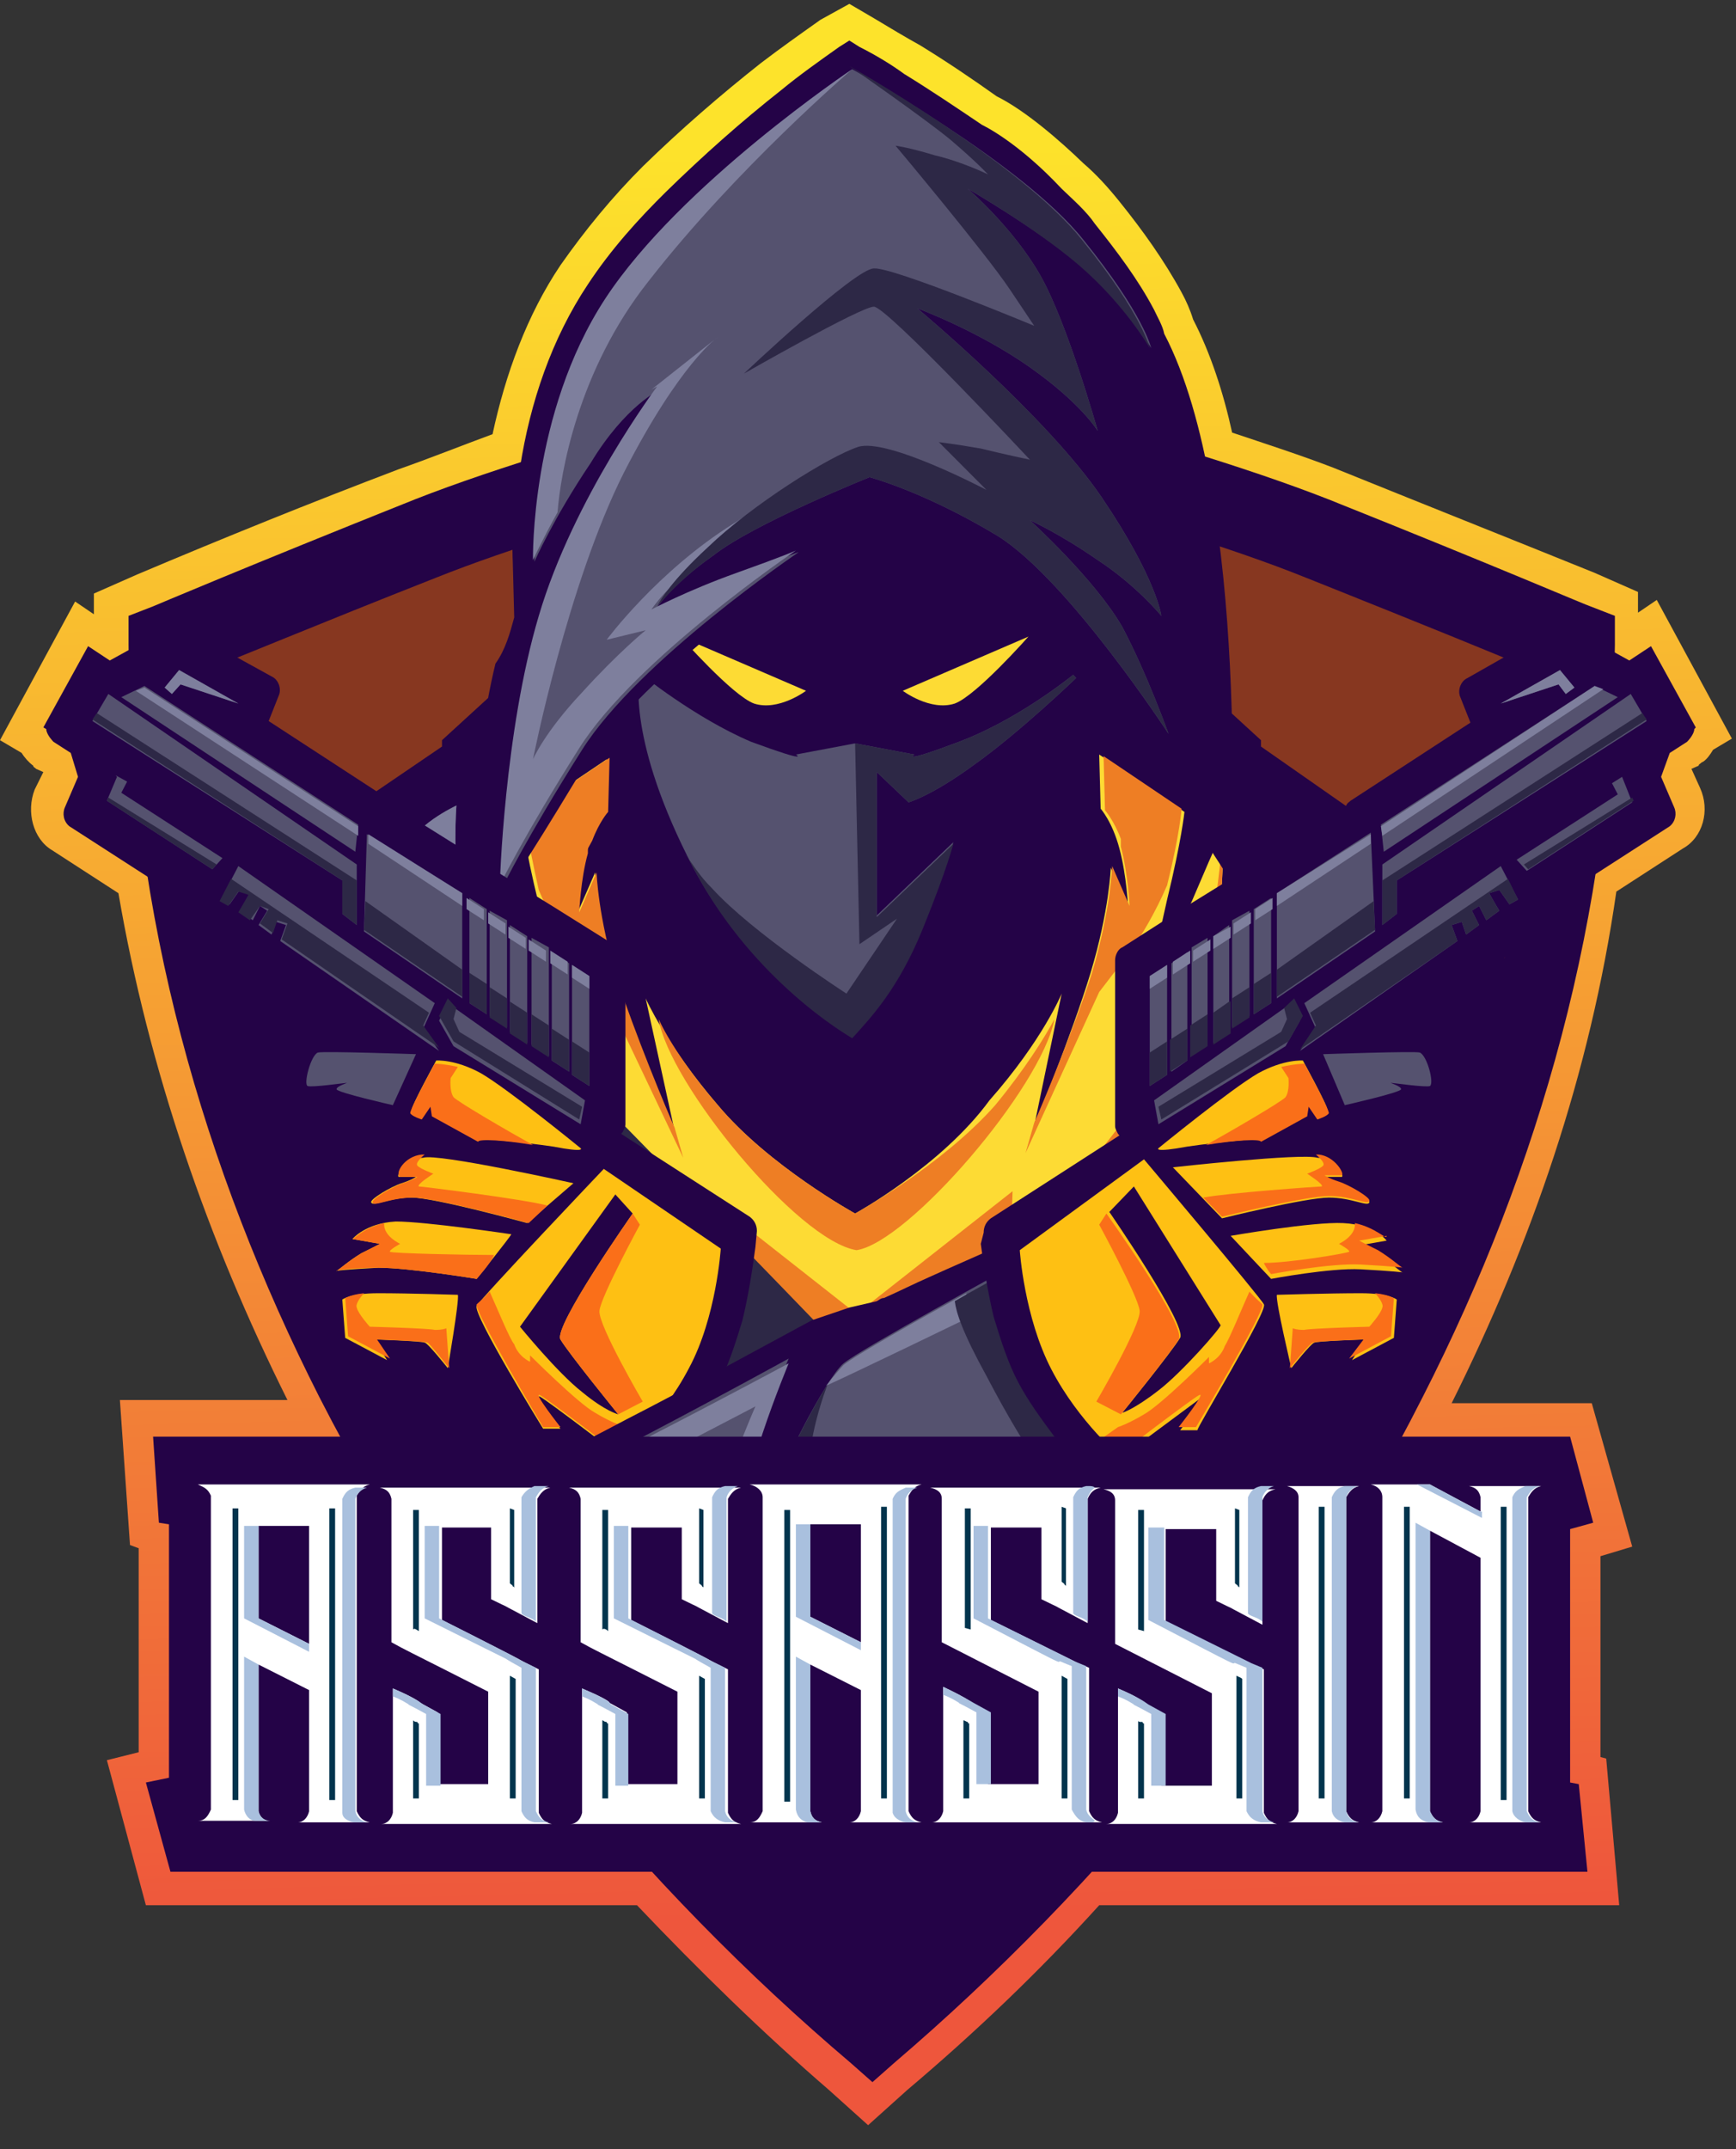 <svg width="59" height="73" viewBox="0 0 59 73" fill="none" xmlns="http://www.w3.org/2000/svg">
<rect x="0" y="0" width="59" height="73" fill="#333333" stroke="none"/>
<path d="M49.336 47.662H54.098L55.473 52.534L54.393 52.859V59.68L54.589 59.734L55.031 64.715H37.358C35.296 66.989 33.136 69.046 30.829 70.995L29.504 72.186L28.178 70.995C25.92 69.046 23.76 66.934 21.649 64.715H4.958L3.633 59.788L4.713 59.518V52.589L4.418 52.48L4.075 47.554H9.769C7.069 42.14 5.056 36.348 4.025 30.339L1.767 28.877C1.129 28.498 0.884 27.578 1.178 26.82L1.473 26.225L1.227 26.116C1.178 26.062 1.129 26.062 1.129 26.008C0.982 25.9 0.835 25.737 0.736 25.575L0 25.142L2.553 20.432L3.191 20.865V20.161L4.664 19.512C7.609 18.267 10.555 17.076 13.549 15.939C14.629 15.56 15.709 15.127 16.74 14.748C17.182 12.691 17.918 10.688 19.047 9.01C19.882 7.819 20.814 6.682 21.846 5.653C23.122 4.408 24.496 3.217 25.871 2.134C26.509 1.647 27.196 1.16 27.884 0.673L28.866 0.131L29.7 0.619C30.24 0.943 30.78 1.268 31.271 1.539C32.154 2.08 33.038 2.676 33.873 3.271C34.855 3.758 36.033 4.787 36.818 5.545C37.26 5.924 37.653 6.357 38.045 6.844C38.831 7.819 39.567 8.847 40.156 9.93C40.304 10.2 40.451 10.525 40.549 10.85C41.138 11.987 41.58 13.34 41.875 14.694C43.004 15.073 44.182 15.452 45.311 15.885C48.256 17.076 51.251 18.267 54.196 19.458L55.669 20.107V20.811L56.307 20.378L58.86 25.088L58.222 25.467C58.124 25.629 57.976 25.846 57.829 25.9C57.78 25.954 57.731 25.954 57.731 26.008L57.486 26.116L57.78 26.766C58.124 27.524 57.878 28.444 57.191 28.823L54.933 30.285C54.049 36.456 52.036 42.249 49.336 47.662Z" fill="url(#paint0_linear_211_942)"/>
<path d="M5.547 21.894C5.695 41.004 16.789 58.002 29.553 68.938C42.365 57.948 53.411 41.004 53.558 21.894C53.558 21.894 50.465 20.595 44.722 18.267C38.978 15.939 29.504 13.882 29.504 13.882C29.504 13.882 20.078 15.993 14.286 18.267C8.64 20.595 5.547 21.894 5.547 21.894Z" fill="#873720"/>
<path d="M6.726 22.868C6.971 31.097 9.278 39.001 12.911 46.038C17.084 54.267 23.073 61.521 29.553 67.205C35.984 61.467 41.973 54.267 46.195 46.038C49.827 38.946 52.135 31.097 52.38 22.868C51.104 22.327 48.453 21.244 44.378 19.62C39.273 17.563 31.026 15.668 29.602 15.289C28.129 15.668 19.98 17.563 14.825 19.62C10.702 21.244 8.002 22.381 6.726 22.868ZM10.849 47.446C6.922 39.704 4.418 31.043 4.369 21.894V20.919L5.204 20.595C5.204 20.595 8.395 19.241 14.089 16.967C19.882 14.694 29.405 12.528 29.405 12.528H29.847C29.896 12.528 39.371 14.694 45.164 16.967C50.858 19.241 54 20.595 54.049 20.595L54.884 20.919V21.894C54.785 31.043 52.331 39.65 48.355 47.446C43.838 56.378 37.358 64.119 30.387 70.074L29.651 70.724L28.915 70.074C21.895 64.119 15.415 56.378 10.849 47.446Z" fill="#240347"/>
<path d="M15.071 26.387L7.462 32.125C7.462 32.125 10.849 47.608 18.753 57.569C26.657 67.53 29.946 68.667 29.946 68.667C29.946 68.667 39.42 60.005 44.182 52.805C48.846 45.605 52.773 32.612 52.773 32.612L46.244 32.288L15.071 26.387Z" fill="#240347"/>
<path d="M47.471 29.473L47.766 30.339L42.415 27.091L43.2 26.928L43.789 27.253L43.544 27.578L46.342 29.256L46.685 28.931L47.471 29.473Z" fill="#3875DA"/>
<path d="M43.544 27.74L42.415 27.091L43.2 26.928L43.789 27.253L43.544 27.578L43.642 27.632L43.544 27.74Z" fill="#12EBFA"/>
<path d="M47.913 30.664L47.471 31.043L42.071 27.903L42.169 27.253L47.913 30.664Z" fill="#3875DA"/>
<path d="M47.913 30.664L47.667 30.934L43.053 28.282L42.954 28.444L42.071 27.903L42.169 27.253L47.913 30.664Z" fill="#12EBFA"/>
<path d="M46.293 30.826L37.702 47.446L36.72 47.067L45.508 30.393L46.293 30.826Z" fill="white"/>
<path d="M45.115 30.122L36.278 46.958L34.217 45.822L33.824 45.01L42.611 28.661L45.115 30.122Z" fill="#C6C8C9"/>
<path d="M34.364 45.876L34.217 45.822L33.824 45.01L42.611 28.661L43.347 29.094L34.364 45.876Z" fill="#12EBFA"/>
<path d="M15.022 25.358C15.022 25.25 15.022 25.25 15.022 25.142L17.035 23.301L20.716 20.757L19.833 13.99L35.444 17.022L37.555 21.028L40.844 23.301L42.856 25.142C42.856 25.25 42.856 25.25 42.856 25.358L50.22 30.501C49.877 31.638 49.435 33.154 48.895 35.157C48.306 37.16 46.735 39.812 44.722 42.519C44.624 42.573 44.427 42.628 44.329 42.682L41.973 44.522C40.451 46.471 39.273 48.799 37.653 50.64C36.818 51.614 35.886 52.643 34.953 53.563C33.48 55.025 32.155 56.54 30.682 58.056L29.749 59.301L27.736 57.082C26.313 55.566 24.84 53.996 23.367 52.534C22.435 51.614 21.6 50.586 20.667 49.611C18.998 47.716 17.378 45.767 15.807 43.819L14.826 43.386C12.42 38.567 10.064 33.046 8.738 29.635L15.022 25.358ZM36.867 19.945L34.364 16.426L37.015 19.945C37.015 19.945 36.916 19.945 36.867 19.945Z" fill="#240347"/>
<path d="M21.747 22.868C21.747 22.868 21.256 24.871 23.367 29.094C25.184 32.775 28.276 34.778 28.964 35.211C29.602 34.507 30.535 33.533 31.369 31.476C32.204 29.419 32.4 28.607 32.4 28.607L29.798 31.097V26.225L30.878 27.253C30.878 27.253 31.664 27.037 33.136 25.954C34.658 24.871 36.573 23.031 36.573 23.031L36.474 22.922C36.131 23.193 34.462 24.492 32.596 25.196C30.584 25.954 31.075 25.629 31.075 25.629L29.062 25.25L27.049 25.629C27.049 25.629 27.589 25.954 25.527 25.196C23.613 24.384 21.747 22.868 21.747 22.868Z" fill="#55526F"/>
<path d="M23.269 28.985C23.318 29.04 23.318 29.094 23.367 29.094C25.184 32.829 28.227 34.832 28.964 35.265C29.602 34.562 30.535 33.587 31.369 31.53C32.204 29.473 32.4 28.661 32.4 28.661L29.798 31.151V26.225L30.878 27.253C30.878 27.253 31.664 27.037 33.136 25.954C34.658 24.871 36.573 23.031 36.573 23.031L36.474 22.922C36.131 23.193 34.462 24.492 32.596 25.196C30.584 25.954 31.075 25.629 31.075 25.629L29.062 25.25L29.209 32.071L30.485 31.205L28.767 33.749C28.767 33.749 25.576 31.692 24.202 30.177C23.76 29.743 23.515 29.31 23.269 28.985Z" fill="#2D2846"/>
<path d="M27.393 23.464L23.122 21.623C23.122 21.623 24.889 23.626 25.626 23.897C26.46 24.167 27.393 23.464 27.393 23.464ZM30.682 23.464L34.953 21.623C34.953 21.623 33.186 23.626 32.449 23.897C31.615 24.167 30.682 23.464 30.682 23.464Z" fill="#FDDB34"/>
<path d="M29.062 41.22C29.062 41.22 26.116 39.596 24.398 37.539C22.631 35.482 21.944 33.912 21.944 33.912L22.925 38.405C22.925 38.405 21.6 35.319 20.913 33.208C20.275 31.151 20.226 29.635 20.226 29.635L19.636 30.988C19.636 30.988 19.686 29.852 19.931 28.985C20.176 28.065 20.569 27.632 20.569 27.632L20.618 25.792L17.722 27.74C17.722 27.74 17.82 28.715 18.311 30.718C18.802 32.721 18.998 33.262 18.998 33.262C18.998 33.262 18.016 32.125 17.329 30.447C16.691 28.607 16.445 28.282 16.445 28.282C16.445 28.282 16.151 31.638 17.869 36.131C19.587 40.625 24.84 44.306 24.84 44.306L24.496 42.682L29.013 46.309L33.529 42.682L33.185 44.306C33.185 44.306 38.487 40.679 40.156 36.131C41.875 31.638 41.531 28.282 41.531 28.282C41.531 28.282 41.335 28.661 40.647 30.285C39.96 31.963 38.978 33.1 38.978 33.1C38.978 33.1 39.224 32.613 39.666 30.555C40.156 28.552 40.255 27.578 40.255 27.578L37.358 25.629L37.407 27.47C37.407 27.47 37.8 27.903 38.045 28.823C38.291 29.743 38.34 30.826 38.34 30.826L37.751 29.473C37.751 29.473 37.702 30.934 37.064 33.046C36.425 35.157 35.149 38.243 35.149 38.243L36.082 33.749C36.082 33.749 35.444 35.319 33.627 37.377C32.007 39.596 29.062 41.22 29.062 41.22Z" fill="#FDDB34"/>
<path d="M29.062 41.22C29.062 41.22 26.117 39.596 24.398 37.539C23.368 36.348 22.68 35.265 22.386 34.616C22.729 36.781 27.099 42.141 29.111 42.465C30.878 42.195 35.395 36.944 35.837 34.616C35.493 35.265 34.806 36.348 33.824 37.539C32.008 39.596 29.062 41.22 29.062 41.22ZM20.128 28.552C20.373 27.903 20.668 27.578 20.668 27.578L20.717 25.738L18.704 27.091L18.459 27.199L17.968 27.524L17.82 27.632C17.82 27.632 17.919 28.498 18.311 30.231C18.704 31.151 19.146 31.963 19.538 32.45C20.569 33.858 20.619 33.858 20.619 33.858L23.22 39.325L22.926 38.297C22.68 37.755 21.551 35.049 20.962 33.208C20.324 31.151 20.275 29.635 20.275 29.635L19.686 30.989C19.686 30.989 19.735 29.852 19.98 28.986V28.931V28.877V28.823L20.128 28.552ZM40.157 27.47L37.506 25.683L37.555 27.524C37.555 27.524 37.849 27.849 38.095 28.498V28.552V28.607V28.661V28.715V28.769C38.34 29.689 38.389 30.772 38.389 30.772L37.8 29.419C37.8 29.419 37.751 30.88 37.113 33.046C36.524 34.886 35.395 37.593 35.149 38.135L34.855 39.163L37.358 33.695C37.358 33.695 37.358 33.695 38.438 32.288C38.782 31.801 39.273 30.989 39.666 30.068C40.108 28.282 40.157 27.47 40.157 27.47ZM16.495 28.282C16.495 28.282 16.151 31.638 17.869 36.132C19.588 40.625 24.84 44.306 24.84 44.306L24.497 42.682L29.013 46.309L33.529 42.682L33.186 44.306C33.186 44.306 38.488 40.679 40.157 36.132C41.875 31.638 41.531 28.282 41.531 28.282C41.531 28.282 41.482 33.1 39.126 36.673C36.868 40.246 34.364 42.141 34.364 42.141L34.413 40.462L29.111 44.631L23.809 40.462L23.858 42.141C23.858 42.141 21.355 40.3 18.998 36.673C16.544 33.046 16.495 28.282 16.495 28.282Z" fill="#EE7E24"/>
<path d="M17.329 31.259C17.329 31.259 17.526 32.938 19.244 35.861C20.962 38.784 23.269 41.112 23.269 41.112L23.711 39.921C23.711 39.921 25.085 41.058 26.215 41.978C27.344 42.898 27.638 43.007 27.638 43.007C27.638 43.007 25.625 41.004 24.644 40.192C23.711 39.325 23.416 38.947 23.416 38.947L23.073 40.246C23.073 40.246 20.029 36.781 18.949 34.832C17.869 32.883 17.329 31.259 17.329 31.259Z" fill="#FDDB34"/>
<path d="M17.476 20.974L17.427 19.079C17.378 18.104 17.526 16.859 17.673 15.885C18.016 13.665 18.753 11.5 19.98 9.659C20.765 8.468 21.698 7.44 22.631 6.519C23.907 5.274 25.184 4.137 26.558 3.055C27.147 2.567 27.835 2.08 28.522 1.593L28.866 1.376L29.209 1.593C29.749 1.864 30.289 2.188 30.731 2.513C31.615 3.055 32.498 3.65 33.382 4.246C33.382 4.246 34.56 4.787 36.082 6.411C36.475 6.79 36.916 7.169 37.211 7.602C37.947 8.522 38.684 9.497 39.224 10.525C39.322 10.742 39.518 11.067 39.567 11.337C42.513 16.967 41.825 29.689 41.825 29.689L41.924 30.068L38.88 25.358C38.586 24.925 38.291 24.438 37.947 24.005C37.26 23.085 36.573 22.11 35.787 21.19C35.1 20.378 34.167 19.404 33.284 18.808C32.351 18.213 31.32 17.671 30.338 17.292C29.995 17.184 29.7 17.022 29.356 16.913C28.718 17.184 28.031 17.509 27.344 17.779L27.785 18.862L27.196 19.241C26.706 19.62 26.215 19.945 25.724 20.324C24.644 21.136 23.662 21.948 22.631 22.868C21.747 23.68 20.716 24.709 20.029 25.737C19.342 26.874 18.655 28.011 17.967 29.094C17.771 29.473 17.526 29.852 17.329 30.285L15.856 33.154L15.955 29.852C16.004 29.094 16.053 28.282 16.102 27.524C16.249 25.846 16.445 24.167 16.838 22.543C17.182 22.056 17.329 21.515 17.476 20.974Z" fill="#240347"/>
<path d="M39.714 24.925C39.714 24.925 36.327 19.728 33.922 18.212C31.418 16.697 29.553 16.209 29.553 16.209C29.553 16.209 25.625 17.779 24.251 18.862C22.778 19.891 22.238 20.757 22.238 20.757C22.238 20.757 23.465 20.107 25.134 19.512C26.803 18.862 27.147 18.754 27.147 18.754C27.147 18.754 21.698 22.435 19.784 25.467C17.869 28.498 17.084 30.122 17.084 30.122C17.084 30.122 17.182 24.925 18.36 20.973C19.538 17.021 22.434 13.232 22.434 13.232C22.434 13.232 21.256 13.773 20.078 15.722C18.802 17.617 18.163 19.079 18.163 19.079C18.163 19.079 18.065 14.098 20.618 10.2C23.171 6.303 28.963 2.351 28.963 2.351C28.963 2.351 34.756 5.545 36.818 8.143C38.88 10.688 39.125 11.825 39.125 11.825C39.125 11.825 38.291 10.363 36.72 9.009C35.149 7.71 32.891 6.411 32.891 6.411C32.891 6.411 34.413 7.71 35.345 9.334C36.278 10.958 37.309 14.64 37.309 14.64C37.309 14.64 36.769 13.719 35.002 12.474C33.234 11.229 31.173 10.471 31.173 10.471C31.173 10.471 35.591 14.152 37.456 16.913C39.322 19.674 39.469 20.919 39.469 20.919C39.469 20.919 38.634 19.891 37.309 19.024C35.983 18.104 35.002 17.671 35.002 17.671C35.002 17.671 37.211 19.674 38.144 21.298C38.978 22.868 39.714 24.925 39.714 24.925Z" fill="#55526F"/>
<path d="M29.454 16.155C29.454 16.155 25.527 17.725 24.153 18.808C22.68 19.837 22.14 20.703 22.14 20.703C22.14 20.703 23.367 20.053 25.036 19.458C26.705 18.862 27.049 18.7 27.049 18.7C27.049 18.7 21.6 22.381 19.685 25.413C17.771 28.444 16.985 30.068 16.985 30.068C16.985 30.068 17.133 24.871 18.311 20.919C19.489 16.913 22.336 13.124 22.336 13.124C22.336 13.124 22.238 13.178 22.14 13.232L24.398 11.446C24.398 11.446 23.122 12.312 21.207 16.047C19.293 19.837 18.114 25.791 18.114 25.791C18.114 25.791 18.507 24.871 19.784 23.518C21.011 22.164 21.944 21.407 21.944 21.407L20.618 21.731C20.618 21.731 22.336 19.404 24.938 17.779C27.442 16.155 29.454 16.155 29.454 16.155ZM18.949 17.401C18.409 18.375 18.114 19.024 18.114 19.024C18.114 19.024 18.016 14.044 20.569 10.146C23.122 6.249 28.963 2.351 28.963 2.351C28.963 2.351 25.036 5.707 22.042 9.551C19.636 12.582 19.047 16.101 18.949 17.401Z" fill="#7E7F9D"/>
<path d="M15.513 27.361C15.513 27.361 14.924 33.966 18.556 40.029C22.189 46.092 25.184 48.474 25.184 48.474L21.453 42.736C21.453 42.736 25.429 46.688 27.442 47.933C29.455 49.178 29.455 49.178 29.455 49.178C29.455 49.178 36.229 45.064 39.42 40.679C42.611 36.294 43.249 30.393 43.249 30.393C43.249 30.393 43.838 32.558 41.924 38.026C39.96 43.494 38.586 45.497 38.586 45.497C38.586 45.497 39.764 44.197 41.285 41.924C42.807 39.65 43.544 37.809 43.544 37.809C43.544 37.809 42.12 43.223 39.96 46.363C37.8 49.611 37.8 49.611 37.8 49.611L40.156 48.42C40.156 48.42 36.72 53.076 34.118 55.349C31.516 57.623 30.142 58.435 30.142 58.435C30.142 58.435 23.76 52.805 20.275 48.42C16.838 43.981 15.071 39.921 15.071 39.921C15.071 39.921 15.66 41.978 16.396 44.035C17.182 46.092 17.575 46.85 17.575 46.85C17.575 46.85 15.366 44.143 13.206 38.676C11.095 33.208 10.849 31.313 10.849 31.313C10.849 31.313 11.782 30.285 12.322 29.743C12.862 29.256 12.862 29.256 12.862 29.256C12.862 29.256 13.647 32.071 13.991 33.37C14.335 34.561 14.825 35.265 14.825 35.265C14.825 35.265 13.745 29.689 13.893 28.877C13.991 28.065 15.513 27.361 15.513 27.361Z" fill="#55526F"/>
<path d="M21.453 42.682C21.453 42.682 25.429 46.633 27.442 47.879C29.455 49.124 29.455 49.124 29.455 49.124C29.455 49.124 36.229 44.955 39.469 40.57C42.66 36.185 43.298 30.285 43.298 30.285C43.298 30.285 43.887 32.45 41.973 37.918C40.009 43.385 38.635 45.388 38.635 45.388C38.635 45.388 39.813 44.089 41.335 41.816C42.856 39.542 43.593 37.701 43.593 37.701C43.593 37.701 42.169 43.115 40.009 46.255C37.8 49.557 37.8 49.557 37.8 49.557L40.157 48.366C40.157 48.366 36.72 53.022 34.118 55.295C31.517 57.569 30.142 58.381 30.142 58.381C30.142 58.381 23.76 52.805 20.275 48.366C18.409 45.984 17.084 43.71 16.151 42.086C17.035 43.548 18.507 45.605 21.011 47.933C25.871 52.588 29.013 52.805 29.798 52.913C30.584 53.076 33.726 51.452 33.726 51.452C33.726 51.452 30.829 53.779 30.387 53.942C29.946 54.05 25.822 52.372 25.822 52.372L30.191 56.215C30.191 56.215 34.462 53.13 35.591 51.56C36.769 49.99 38.242 46.958 38.242 46.958L34.855 49.882C34.855 49.882 36.033 48.42 37.506 45.93C38.929 43.385 39.715 41.653 39.715 41.653C39.715 41.653 39.567 41.761 37.26 44.414C34.904 47.121 29.504 50.477 29.504 50.477C29.504 50.477 29.209 50.152 26.804 48.474C24.447 46.796 21.453 42.682 21.453 42.682ZM15.955 42.844C16.053 43.223 16.249 43.602 16.347 44.035C17.133 46.092 17.526 46.85 17.526 46.85C17.526 46.85 15.316 44.143 13.156 38.676C12.96 38.134 12.764 37.593 12.567 37.16C13.598 39.001 15.12 41.491 15.955 42.844Z" fill="#2D2846"/>
<path d="M15.513 27.361C15.513 27.361 14.924 33.966 18.556 40.029C22.189 46.092 25.184 48.474 25.184 48.474C18.704 43.764 15.611 37.809 14.482 29.419L13.893 29.797C13.844 29.419 13.844 29.094 13.844 28.877C13.991 28.065 15.513 27.361 15.513 27.361ZM11.193 32.775C10.898 31.692 10.849 31.313 10.849 31.313C10.849 31.313 11.782 30.285 12.322 29.743C12.862 29.256 12.862 29.256 12.862 29.256C12.862 29.256 12.96 29.743 13.206 30.447L11.193 32.775Z" fill="#7E7F9D"/>
<path d="M39.715 24.925C39.715 24.925 36.327 19.728 33.922 18.213C31.418 16.697 29.553 16.21 29.553 16.21C29.553 16.21 25.625 17.779 24.251 18.862C23.171 19.62 22.582 20.324 22.336 20.595C22.435 20.378 22.876 19.674 24.055 18.591C25.576 17.13 28.178 15.506 29.16 15.181C30.142 14.856 33.529 16.643 33.529 16.643L31.909 15.019C31.909 15.019 32.4 15.073 33.333 15.235C34.216 15.452 35.002 15.614 35.002 15.614C35.002 15.614 30.142 10.417 29.7 10.417C29.258 10.417 25.282 12.691 25.282 12.691C25.282 12.691 29.062 9.118 29.7 9.118C30.338 9.064 35.149 11.067 35.149 11.067C35.149 11.067 35.149 11.067 34.315 9.822C33.48 8.577 30.436 4.949 30.436 4.949C30.436 4.949 30.878 5.004 31.762 5.274C32.695 5.491 33.578 5.924 33.578 5.924C33.578 5.924 33.235 5.545 32.351 4.787C31.516 4.083 28.866 2.243 28.866 2.243C28.866 2.243 34.707 5.545 36.769 8.143C38.831 10.688 39.076 11.825 39.076 11.825C39.076 11.825 38.242 10.363 36.671 9.01C35.149 7.71 32.891 6.411 32.891 6.411C32.891 6.411 34.413 7.71 35.346 9.334C36.278 10.959 37.309 14.64 37.309 14.64C37.309 14.64 36.769 13.719 35.002 12.474C33.235 11.229 31.173 10.471 31.173 10.471C31.173 10.471 35.591 14.152 37.456 16.913C39.322 19.674 39.469 20.919 39.469 20.919C39.469 20.919 38.635 19.891 37.309 19.025C35.984 18.104 35.002 17.671 35.002 17.671C35.002 17.671 37.211 19.674 38.144 21.298C38.978 22.868 39.715 24.925 39.715 24.925Z" fill="#2D2846"/>
<path d="M10.555 33.208C10.653 33.1 10.751 32.992 10.898 32.883C11.34 32.45 12.862 32.179 14.973 32.017C18.851 35.698 28.08 45.28 28.08 45.28C28.08 45.28 23.367 47.716 19.735 49.503C19.047 46.634 17.427 39.758 17.624 38.838C17.869 37.647 14.482 33.37 14.482 33.37C14.482 33.37 12.666 33.316 10.555 33.208Z" fill="#2D2846"/>
<path d="M18.851 30.826L16.838 29.581C16.789 29.473 16.74 29.473 16.642 29.419L13.353 27.361C13.353 27.199 13.255 27.199 13.205 27.145L9.131 24.492L9.474 23.626C9.573 23.41 9.474 23.085 9.229 22.976L6.087 21.244C5.891 21.136 5.694 21.19 5.547 21.352L5.154 21.84C5.056 21.785 4.909 21.785 4.811 21.84L3.731 22.435L2.994 21.948L1.473 24.709L1.571 24.763C1.571 24.871 1.669 25.034 1.767 25.142L1.816 25.196L2.405 25.575L2.651 26.387L2.209 27.416C2.111 27.632 2.16 27.903 2.356 28.065L6.136 30.501L6.038 30.664C5.94 30.88 5.989 31.205 6.185 31.313L10.751 34.453C10.604 34.453 10.407 34.507 10.309 34.561C10.309 34.561 10.309 34.561 10.26 34.561C10.014 34.67 9.818 34.886 9.671 35.157C9.524 35.373 9.425 35.644 9.327 35.861C9.229 36.24 9.131 36.727 9.229 37.106C9.327 37.485 9.474 37.809 9.818 38.026C9.965 38.134 10.162 38.188 10.407 38.188C10.555 38.188 10.751 38.188 10.849 38.188C10.947 38.243 10.947 38.243 11.045 38.297C11.144 38.351 11.242 38.405 11.389 38.405C11.487 38.459 11.634 38.513 11.733 38.513L12.076 38.621C12.322 38.676 12.469 38.73 12.567 38.73C12.469 38.838 12.469 38.892 12.42 39.001C12.371 39.109 12.322 39.163 12.322 39.271C12.273 39.271 12.273 39.325 12.224 39.325C12.125 39.379 12.076 39.434 11.978 39.488C11.733 39.65 11.536 39.921 11.389 40.246C11.291 40.408 11.291 40.624 11.291 40.841V40.949C11.193 41.058 11.144 41.112 11.045 41.22L10.162 42.411C10.014 42.573 10.064 42.898 10.162 43.061C10.162 43.169 10.162 43.331 10.211 43.44C10.26 43.602 10.309 43.764 10.358 43.873C10.407 43.927 10.456 43.981 10.456 44.035L10.604 46.038C10.604 46.2 10.702 46.363 10.849 46.417L15.415 48.961C15.415 48.961 15.611 49.07 15.856 49.286L15.905 49.34C16.004 49.449 16.053 49.449 16.151 49.449C16.249 49.557 16.445 49.611 16.544 49.719C16.985 49.99 19.538 49.99 19.538 49.99L19.735 50.098L20.716 50.802C20.864 50.91 21.06 50.91 21.256 50.802L21.698 50.423C22.189 50.044 22.729 49.503 23.171 48.907C23.613 48.312 24.055 47.716 24.398 47.067C24.742 46.417 24.987 45.659 25.233 44.847C25.429 44.035 25.576 43.115 25.674 42.357L25.724 41.816C25.724 41.599 25.625 41.437 25.478 41.328L21.109 38.513L21.158 38.459C21.207 38.351 21.256 38.297 21.256 38.188V32.612C21.256 32.45 21.158 32.233 21.011 32.179L18.851 30.826Z" fill="#240347"/>
<path d="M19.44 32.775V36.51L20.029 36.889V33.154L19.44 32.775ZM15.218 34.074L14.923 34.669L15.414 35.536L19.734 38.188L19.882 37.376L15.218 34.074ZM8.1 29.418L7.511 30.555L7.805 30.718L8.149 30.23L8.493 30.339C8.493 30.339 8.345 30.609 8.149 30.934L8.591 31.259L8.836 30.772L9.082 30.934L8.787 31.421L9.229 31.746L9.376 31.313L9.72 31.421L9.523 31.963L14.923 35.698L14.383 34.94L14.776 34.074L8.1 29.418ZM3.976 26.387L3.633 27.199L7.216 29.527L7.56 29.148L4.123 26.928L4.32 26.549L3.927 26.333L3.976 26.387ZM5.596 23.355L6.087 22.76L8.1 23.897L6.136 23.247L5.842 23.572L5.596 23.355ZM3.682 23.572L3.142 24.492L11.634 29.906V31.043L12.125 31.421V29.364L3.682 23.572ZM12.174 28.011L12.076 28.931L4.123 23.68L4.909 23.301L12.174 28.011ZM15.709 30.339V33.912L12.371 31.638L12.469 28.336L15.709 30.339ZM15.954 30.501V34.074L16.543 34.453V30.88L15.954 30.501ZM16.642 30.934V34.507L17.231 34.886V31.259L16.642 30.934ZM17.329 31.421V35.048L17.918 35.427V31.8L17.329 31.421ZM18.065 31.855V35.482L18.654 35.861V32.179L18.065 31.855ZM18.753 32.342V36.023L19.342 36.402V32.721L18.753 32.342Z" fill="#55526F"/>
<path d="M19.44 35.373V36.51L20.029 36.889V35.752L19.44 35.373ZM3.289 24.221L12.125 29.906V31.421L11.634 31.043V29.906L3.142 24.438L3.289 24.221ZM12.42 30.609L15.709 32.937V33.858L12.371 31.584L12.42 30.609ZM15.954 33.045L16.543 33.424V34.453L15.954 34.074V33.045ZM16.642 33.533L17.231 33.912V34.94L16.642 34.561V33.533ZM17.329 34.02L17.918 34.399V35.482L17.329 35.103V34.02ZM18.065 34.453L18.654 34.832V35.915L18.065 35.536V34.453ZM18.753 34.94L19.342 35.319V36.402L18.753 36.023V34.94ZM15.512 34.236L15.414 34.615L15.611 35.048L19.783 37.593L19.685 38.026L15.414 35.373L14.923 34.507L15.218 33.912L15.512 34.236ZM3.682 27.091L7.363 29.364L7.216 29.527L3.633 27.199L3.682 27.091ZM7.854 29.852L14.58 34.399L14.383 34.832L14.923 35.59L9.573 31.909L9.769 31.367L9.425 31.259L9.278 31.692L8.836 31.367L9.131 30.88L8.836 30.772L8.493 31.259L8.1 30.988C8.296 30.663 8.443 30.393 8.443 30.393L8.1 30.285L7.756 30.772L7.462 30.609L7.854 29.852Z" fill="#2D2846"/>
<path d="M19.44 32.775V33.208L20.029 33.587V33.154L19.44 32.775ZM19.292 33.1L18.703 32.721V32.288L19.292 32.666V33.1ZM18.556 32.666L17.967 32.288V31.909L18.556 32.288V32.666ZM17.869 32.233L17.28 31.855V31.476L17.869 31.855V32.233ZM17.181 31.746L16.592 31.367V30.988L17.181 31.367V31.746ZM16.445 31.259L15.856 30.88V30.501L16.445 30.88V31.259ZM15.709 30.772L12.518 28.66V28.336L15.709 30.339V30.772ZM12.174 28.39L4.614 23.463L4.909 23.355L12.174 28.065V28.39ZM5.596 23.355L6.087 22.76L8.1 23.897L6.136 23.247L5.842 23.572L5.596 23.355Z" fill="#7E7F9D"/>
<path d="M14.138 35.807L13.352 37.539C13.352 37.539 11.438 37.106 11.438 36.998C11.438 36.889 11.831 36.781 11.781 36.781C11.732 36.781 10.603 36.943 10.456 36.889C10.309 36.835 10.554 35.861 10.8 35.752C10.996 35.698 14.138 35.807 14.138 35.807Z" fill="#55526F"/>
<path d="M19.734 39.001C19.734 39.001 17.28 36.998 16.347 36.456C15.463 35.969 14.825 36.023 14.825 36.023C14.825 36.023 13.991 37.539 13.991 37.701C14.04 37.809 14.383 37.918 14.383 37.918L14.678 37.485L14.727 37.809L16.298 38.676C16.298 38.676 17.722 38.784 18.802 38.946C19.931 39.163 19.734 39.001 19.734 39.001Z" fill="#FEC013"/>
<path d="M19.489 40.191L17.918 41.545C17.918 41.545 14.776 40.679 13.991 40.679C13.205 40.679 12.665 41.003 12.616 40.841C12.567 40.733 13.303 40.3 13.647 40.191C13.991 40.083 14.138 39.975 14.138 39.975C14.138 39.975 13.647 39.975 13.549 39.975C13.451 39.921 13.794 39.325 14.383 39.325C14.874 39.163 19.489 40.191 19.489 40.191Z" fill="#FEC013"/>
<path d="M17.378 41.924C17.329 42.032 16.2 43.44 16.2 43.44C16.2 43.44 13.893 43.061 12.862 43.061C11.831 43.115 11.34 43.169 11.438 43.169C11.536 43.115 11.831 42.844 12.273 42.573C12.714 42.357 12.911 42.249 12.911 42.249L11.978 42.086C11.978 42.086 12.42 41.545 13.451 41.491C14.482 41.491 17.378 41.924 17.378 41.924Z" fill="#FEC013"/>
<path d="M15.562 43.981C15.611 44.197 15.218 46.471 15.218 46.471C15.218 46.471 14.531 45.605 14.432 45.605C14.334 45.551 12.714 45.497 12.714 45.497L13.156 46.2L11.732 45.443L11.634 44.143C11.634 44.143 11.88 43.927 12.862 43.927C13.942 43.927 15.562 43.981 15.562 43.981Z" fill="#FEC013"/>
<path d="M20.52 39.704C20.52 39.704 16.347 44.089 16.2 44.36C16.053 44.631 18.458 48.528 18.458 48.528H19.047C19.047 48.528 18.065 47.283 18.36 47.446C18.654 47.608 21.06 49.449 21.06 49.449C21.06 49.449 22.483 48.258 23.416 46.471C24.349 44.739 24.496 42.411 24.496 42.411L20.52 39.704ZM19.047 45.497C19.293 45.93 21.011 48.041 21.011 48.041C21.011 48.041 20.569 47.933 19.784 47.283C18.949 46.634 17.673 45.064 17.673 45.064L20.913 40.571L21.502 41.22C21.502 41.22 18.802 45.064 19.047 45.497Z" fill="#FEC013"/>
<path d="M16.642 43.873C16.396 44.143 16.249 44.252 16.2 44.306C16.102 44.522 18.458 48.474 18.458 48.474H19.047C19.047 48.474 18.065 47.229 18.36 47.392C18.654 47.554 21.06 49.395 21.06 49.395C21.06 49.395 21.305 49.178 21.649 48.799L21.109 48.42C21.109 48.42 20.765 48.312 20.225 47.987C19.636 47.662 18.016 46.038 18.016 46.038V46.255C18.016 46.255 17.623 46.092 17.476 45.659C17.329 45.497 16.887 44.414 16.642 43.873ZM18.114 38.892C17.329 38.459 15.562 37.431 15.414 37.268C15.267 37.052 15.316 36.619 15.316 36.619L15.562 36.24C15.071 36.131 14.776 36.131 14.776 36.131C14.776 36.131 13.942 37.647 13.942 37.809C13.991 37.918 14.334 38.026 14.334 38.026L14.629 37.593L14.678 37.918L16.249 38.784C16.249 38.676 17.182 38.73 18.114 38.892ZM14.334 39.217H14.433C14.433 39.217 14.089 39.488 14.187 39.596C14.285 39.704 14.727 39.867 14.727 39.867C14.727 39.867 14.138 40.246 14.236 40.3C14.334 40.3 17.82 40.733 18.605 40.949L17.967 41.545C17.967 41.545 14.825 40.679 14.04 40.679C13.254 40.679 12.714 41.004 12.665 40.841C12.616 40.733 13.353 40.3 13.696 40.191C14.04 40.083 14.187 39.975 14.187 39.975C14.187 39.975 13.696 39.975 13.598 39.975C13.402 39.867 13.745 39.271 14.334 39.217ZM13.058 41.545C13.009 41.978 13.598 42.249 13.598 42.249C13.598 42.249 13.205 42.465 13.254 42.519C13.303 42.574 15.856 42.628 16.789 42.628C16.691 42.898 16.2 43.44 16.2 43.44C16.2 43.44 13.893 43.061 12.862 43.061C11.831 43.061 11.34 43.169 11.438 43.169C11.536 43.115 11.831 42.844 12.273 42.574C12.714 42.357 12.911 42.249 12.911 42.249L11.978 42.086C11.978 42.14 12.322 41.707 13.058 41.545ZM12.371 43.927C12.223 44.089 12.076 44.306 12.125 44.414C12.174 44.631 12.567 45.064 12.567 45.064C12.567 45.064 14.58 45.118 14.776 45.172C14.874 45.172 15.022 45.172 15.169 45.118C15.218 45.767 15.267 46.471 15.267 46.471C15.267 46.471 14.58 45.605 14.531 45.605C14.433 45.551 12.813 45.497 12.813 45.497L13.254 46.146L11.831 45.389L11.733 44.089C11.684 44.143 11.831 43.981 12.371 43.927ZM21.502 41.22L21.747 41.599C21.747 41.599 20.422 44.035 20.373 44.522C20.323 45.01 21.845 47.608 21.845 47.608L21.011 48.041C21.011 48.041 19.342 45.984 19.047 45.497C18.802 45.064 21.502 41.22 21.502 41.22Z" fill="#FA6F19"/>
<path d="M29.798 44.198C29.896 44.143 29.945 44.089 30.043 44.089C30.534 43.873 31.074 43.602 31.565 43.386C32.4 43.007 33.283 42.628 34.118 42.249L34.756 41.978L38.487 50.64L35.198 53.401L35.296 53.455L28.473 59.085L23.613 54.158C23.613 54.158 19.391 50.748 16.543 51.452C16.052 51.56 15.611 51.668 15.218 51.776C15.12 51.56 14.973 51.398 14.825 51.181C15.071 51.073 15.267 51.073 15.512 50.965C16.298 50.694 17.133 50.315 17.869 49.936C19.047 49.395 20.176 48.799 21.305 48.204C23.416 47.121 25.478 45.984 27.589 44.847L28.865 44.414L29.798 44.198Z" fill="#240347"/>
<path d="M34.413 43.007C34.413 43.007 29.258 45.822 28.669 46.309C28.08 46.796 26.362 50.153 26.362 50.694C26.362 51.235 28.129 52.156 28.129 52.156C28.129 52.156 26.067 51.831 25.478 51.289C24.889 50.748 26.804 46.146 26.804 46.146C26.804 46.146 18.164 50.91 15.758 51.722L15.316 51.831C16.887 54.158 18.851 57.028 20.765 59.41C22.484 59.301 27.245 58.868 27.245 58.868L33.725 53.563C33.725 53.563 32.645 53.184 32.253 51.776C31.86 50.369 31.762 49.828 31.762 49.828C31.762 49.828 32.547 51.289 33.48 52.047C34.413 52.805 34.56 52.805 34.56 52.805L37.702 50.261L34.413 43.007Z" fill="#55526F"/>
<path d="M32.842 43.927C31.271 44.793 29.062 46.038 28.669 46.363C28.571 46.471 28.326 46.742 28.08 47.067C29.16 46.579 32.842 44.793 32.842 44.793V43.927ZM27.491 52.155C26.853 52.047 25.871 51.776 25.478 51.452C24.889 50.91 26.804 46.309 26.804 46.309C26.804 46.309 18.164 50.964 15.758 51.776L15.316 51.885C15.415 51.993 15.415 52.101 15.513 52.209C16.396 52.155 17.427 52.047 18.311 51.56C20.815 50.315 25.675 47.77 25.675 47.77C25.675 47.77 24.349 50.748 24.595 51.397C24.791 52.155 27.54 52.209 27.491 52.155C27.54 52.155 27.54 52.209 27.491 52.155Z" fill="#7E7F9D"/>
<path d="M33.971 43.331C33.627 43.548 33.087 43.819 32.449 44.197C32.498 44.576 32.694 45.226 33.529 46.742C35.002 49.557 35.885 50.531 35.885 50.531C35.885 50.531 33.971 51.722 33.382 52.101C33.431 52.101 33.431 52.155 33.48 52.155C34.413 52.913 34.56 52.913 34.56 52.913L37.702 50.369L37.603 50.206C36.769 49.34 34.413 46.85 34.314 45.334C34.118 44.143 34.02 43.548 33.971 43.331ZM28.129 47.013C27.392 48.203 26.362 50.261 26.362 50.748C26.362 51.343 28.129 52.209 28.129 52.209C28.129 52.209 27.785 52.155 27.294 52.047C28.571 52.534 30.534 52.047 30.534 52.047C30.534 52.047 28.031 51.398 27.589 50.261C27.343 49.503 27.785 47.933 28.129 47.013ZM25.036 59.193C26.312 59.085 27.294 59.031 27.294 59.031L33.725 53.725C33.725 53.725 32.645 53.346 32.252 51.939C31.86 50.531 31.762 49.99 31.762 49.99C31.762 49.99 31.369 49.828 31.614 51.452C31.86 53.076 31.958 53.455 31.958 53.455L25.183 59.031L25.036 59.193ZM31.762 49.936C31.762 49.936 31.909 50.261 32.203 50.64C31.958 50.261 31.762 49.936 31.762 49.936Z" fill="#2D2846"/>
<path d="M40.254 30.826L42.267 29.581C42.316 29.473 42.365 29.473 42.463 29.419L45.752 27.361C45.802 27.253 45.851 27.253 45.9 27.199L49.974 24.546L49.631 23.68C49.532 23.464 49.631 23.139 49.876 23.03L53.018 21.244C53.214 21.136 53.411 21.19 53.558 21.352L53.951 21.84C54.049 21.785 54.196 21.785 54.294 21.84L55.374 22.435L56.111 21.948L57.633 24.709L57.583 24.763C57.583 24.871 57.485 25.034 57.387 25.142L57.338 25.196L56.749 25.575L56.454 26.387L56.896 27.416C56.994 27.632 56.945 27.903 56.749 28.065L52.969 30.501L53.067 30.664C53.165 30.88 53.116 31.205 52.92 31.313L48.305 34.453C48.453 34.453 48.649 34.507 48.747 34.561C48.747 34.561 48.747 34.561 48.796 34.561C49.042 34.67 49.238 34.886 49.385 35.157C49.483 35.373 49.631 35.644 49.729 35.861C49.827 36.24 49.925 36.727 49.827 37.106C49.729 37.485 49.582 37.809 49.238 38.026C49.091 38.134 48.894 38.188 48.649 38.188C48.502 38.188 48.305 38.188 48.207 38.188C48.109 38.243 48.109 38.243 48.011 38.297C47.913 38.351 47.814 38.405 47.667 38.405C47.569 38.459 47.422 38.513 47.323 38.513L46.98 38.567C46.734 38.621 46.587 38.676 46.489 38.676C46.587 38.784 46.587 38.838 46.636 38.946C46.685 39.055 46.734 39.109 46.734 39.217C46.783 39.217 46.783 39.271 46.833 39.271C46.931 39.325 46.98 39.379 47.078 39.434C47.323 39.596 47.52 39.867 47.667 40.191C47.765 40.354 47.765 40.57 47.765 40.787L47.814 40.841C47.913 40.949 47.962 41.004 48.06 41.112L48.943 42.303C49.091 42.465 49.042 42.79 48.894 42.952C48.894 43.061 48.894 43.223 48.845 43.331C48.796 43.494 48.747 43.656 48.698 43.764C48.6 43.819 48.6 43.927 48.551 43.981L48.403 45.984C48.403 46.146 48.305 46.309 48.158 46.363L43.593 48.853C43.593 48.853 43.396 48.961 43.151 49.178L43.102 49.232C43.003 49.34 42.954 49.34 42.856 49.34C42.758 49.449 42.562 49.503 42.463 49.611C42.022 49.882 39.469 49.882 39.469 49.882L39.273 49.99L38.291 50.694C38.143 50.802 37.947 50.802 37.751 50.694L37.309 50.315C36.818 49.936 36.278 49.395 35.836 48.799C35.394 48.203 34.953 47.608 34.609 46.958C34.265 46.309 34.02 45.551 33.774 44.739C33.578 43.927 33.431 43.007 33.333 42.249L33.431 41.87C33.431 41.653 33.529 41.491 33.676 41.382L38.045 38.567L37.996 38.513C37.947 38.405 37.898 38.351 37.898 38.243V32.612C37.898 32.45 37.996 32.233 38.143 32.179L40.254 30.826Z" fill="#240347"/>
<path d="M39.665 32.775V36.51L39.076 36.889V33.154L39.665 32.775ZM43.887 34.074L44.182 34.669L43.691 35.536L39.371 38.188L39.223 37.376L43.887 34.074ZM51.005 29.418L51.594 30.555L51.3 30.718L50.956 30.23L50.612 30.339C50.612 30.339 50.76 30.609 50.956 30.934L50.514 31.259L50.269 30.772L50.023 30.934L50.269 31.421L49.827 31.746L49.68 31.313L49.336 31.421L49.532 31.963L44.182 35.698L44.722 34.94L44.329 34.074L51.005 29.418ZM55.129 26.387L55.472 27.253L51.889 29.581L51.545 29.202L54.982 26.982L54.785 26.603L55.129 26.387ZM53.509 23.355L53.018 22.76L51.005 23.897L52.969 23.247L53.214 23.572L53.509 23.355ZM55.423 23.572L55.963 24.492L47.471 29.906V31.043L46.98 31.421V29.364L55.423 23.572ZM46.931 28.011L47.029 28.931L54.982 23.68L54.196 23.301L46.931 28.011ZM43.396 30.339V33.912L46.734 31.638L46.587 28.282L43.396 30.339ZM43.2 30.501V34.074L42.611 34.453V30.88L43.2 30.501ZM42.463 30.934V34.507L41.874 34.886V31.259L42.463 30.934ZM41.776 31.421V35.048L41.236 35.427V31.8L41.776 31.421ZM41.04 31.855V35.482L40.5 35.861V32.179L41.04 31.855ZM40.352 32.342V36.023L39.812 36.402V32.721L40.352 32.342Z" fill="#55526F"/>
<path d="M39.665 35.373V36.51L39.076 36.889V35.752L39.665 35.373ZM55.816 24.221L46.98 29.906V31.421L47.471 31.043V29.906L55.963 24.438L55.816 24.221ZM46.685 30.609L43.396 32.937V33.858L46.734 31.584L46.685 30.609ZM43.2 33.045L42.611 33.424V34.453L43.2 34.074V33.045ZM42.463 33.533L41.874 33.912V34.94L42.463 34.561V33.533ZM41.776 34.02L41.236 34.399V35.482L41.825 35.103V34.02H41.776ZM41.04 34.453L40.451 34.832V35.915L41.04 35.536V34.453ZM40.352 34.94L39.763 35.319V36.402L40.352 36.023V34.94ZM43.642 34.236L43.74 34.615L43.543 35.048L39.371 37.593L39.469 38.026L43.789 35.373L44.28 34.507L43.985 33.912L43.642 34.236ZM55.472 27.091L51.791 29.364L51.938 29.527L55.522 27.199L55.472 27.091ZM51.251 29.852L44.525 34.399L44.722 34.832L44.182 35.644L49.532 31.963L49.336 31.421L49.68 31.313L49.827 31.746L50.269 31.421L50.023 30.934L50.269 30.772L50.514 31.259L50.956 30.934C50.76 30.609 50.612 30.339 50.612 30.339L50.956 30.23L51.3 30.718L51.594 30.555L51.251 29.852Z" fill="#2D2846"/>
<path d="M39.665 32.775V33.208L39.076 33.587V33.154L39.665 32.775ZM39.862 33.1L40.451 32.721V32.288L39.862 32.666V33.1ZM40.549 32.666L41.138 32.288V31.909L40.549 32.288V32.666ZM41.236 32.233L41.825 31.855V31.476L41.236 31.8V32.233ZM41.923 31.746L42.513 31.367V30.988L41.923 31.367V31.746ZM42.66 31.259L43.249 30.88V30.501L42.66 30.88V31.259ZM43.396 30.772L46.587 28.66V28.336L43.396 30.339V30.772ZM46.98 28.39L54.491 23.409L54.196 23.301L46.931 28.065L46.98 28.39ZM53.509 23.355L53.018 22.76L51.005 23.897L52.969 23.247L53.214 23.572L53.509 23.355Z" fill="#7E7F9D"/>
<path d="M44.967 35.807L45.704 37.539C45.704 37.539 47.618 37.106 47.618 36.998C47.618 36.889 47.225 36.781 47.275 36.781C47.324 36.781 48.453 36.943 48.6 36.889C48.747 36.781 48.502 35.861 48.256 35.752C48.109 35.698 44.967 35.807 44.967 35.807Z" fill="#55526F"/>
<path d="M39.371 39.001C39.371 39.001 41.825 36.998 42.758 36.456C43.642 35.969 44.28 36.023 44.28 36.023C44.28 36.023 45.114 37.539 45.114 37.701C45.065 37.809 44.722 37.918 44.722 37.918L44.476 37.485L44.427 37.809L42.856 38.676C42.856 38.676 41.432 38.784 40.352 38.946C39.174 39.163 39.371 39.001 39.371 39.001Z" fill="#FEC013"/>
<path d="M39.862 39.65L41.531 41.383C41.531 41.383 44.378 40.679 45.164 40.679C45.949 40.679 46.489 41.004 46.538 40.841C46.587 40.733 45.851 40.3 45.507 40.191C45.164 40.083 45.016 39.975 45.016 39.975C45.016 39.975 45.507 39.975 45.605 39.975C45.704 39.921 45.36 39.325 44.771 39.325C44.231 39.163 39.862 39.65 39.862 39.65Z" fill="#FEC013"/>
<path d="M41.825 41.978C41.923 42.086 43.2 43.44 43.2 43.44C43.2 43.44 45.212 43.06 46.243 43.115C47.274 43.169 47.765 43.223 47.667 43.223C47.569 43.169 47.274 42.898 46.833 42.627C46.391 42.411 46.194 42.303 46.194 42.303L47.127 42.14C47.127 42.14 46.734 41.599 45.654 41.545C44.623 41.491 41.825 41.978 41.825 41.978Z" fill="#FEC013"/>
<path d="M43.396 43.981C43.347 44.197 43.887 46.471 43.887 46.471C43.887 46.471 44.574 45.605 44.673 45.605C44.771 45.551 46.391 45.497 46.391 45.497L45.949 46.2L47.373 45.443L47.471 44.143C47.471 44.143 47.225 43.927 46.243 43.927C45.163 43.927 43.396 43.981 43.396 43.981Z" fill="#FEC013"/>
<path d="M42.955 44.306C42.856 44.089 38.88 39.379 38.88 39.379L34.658 42.465C34.658 42.465 34.806 44.739 35.738 46.525C36.671 48.312 38.095 49.503 38.095 49.503C38.095 49.503 40.5 47.716 40.795 47.5C41.089 47.337 40.107 48.582 40.107 48.582H40.696C40.647 48.528 43.102 44.522 42.955 44.306ZM39.371 47.229C38.536 47.879 38.144 47.987 38.144 47.987C38.144 47.987 39.813 45.93 40.107 45.443C40.353 45.01 37.702 41.166 37.702 41.166L38.536 40.3L41.482 45.01C41.531 45.064 40.156 46.633 39.371 47.229Z" fill="#FEC013"/>
<path d="M42.463 43.873C42.709 44.143 42.856 44.252 42.905 44.306C43.003 44.522 40.647 48.474 40.647 48.474H40.058C40.058 48.474 41.04 47.229 40.745 47.392C40.451 47.554 38.045 49.395 38.045 49.395C38.045 49.395 37.8 49.232 37.456 48.853L37.996 48.474C37.996 48.474 38.34 48.366 38.88 48.041C39.469 47.716 41.089 46.092 41.089 46.092V46.309C41.089 46.309 41.482 46.146 41.629 45.713C41.776 45.497 42.218 44.414 42.463 43.873ZM40.991 38.892C41.776 38.459 43.543 37.431 43.691 37.268C43.838 37.052 43.789 36.619 43.789 36.619L43.543 36.24C44.034 36.131 44.329 36.131 44.329 36.131C44.329 36.131 45.163 37.647 45.163 37.809C45.114 37.918 44.771 38.026 44.771 38.026L44.476 37.593L44.427 37.918L42.856 38.784C42.856 38.676 41.923 38.73 40.991 38.892ZM44.82 39.217H44.722C44.722 39.217 45.065 39.488 44.967 39.596C44.869 39.704 44.427 39.867 44.427 39.867C44.427 39.867 45.016 40.246 44.918 40.3C44.82 40.3 41.727 40.516 40.892 40.679L41.531 41.328C41.531 41.328 44.378 40.625 45.163 40.625C45.949 40.625 46.489 40.949 46.538 40.787C46.587 40.679 45.851 40.246 45.507 40.137C45.163 40.029 45.016 39.921 45.016 39.921C45.016 39.921 45.507 39.921 45.605 39.921C45.703 39.867 45.36 39.271 44.82 39.217ZM46.047 41.545C46.096 41.978 45.507 42.249 45.507 42.249C45.507 42.249 45.9 42.465 45.851 42.519C45.752 42.574 43.838 42.898 42.954 42.898C43.053 43.115 43.2 43.277 43.2 43.277C43.2 43.277 45.212 42.898 46.243 42.952C47.274 43.007 47.765 43.061 47.667 43.061C47.569 43.007 47.274 42.736 46.833 42.465C46.391 42.249 46.194 42.14 46.194 42.14L47.127 41.978C47.127 42.14 46.783 41.707 46.047 41.545ZM46.734 43.927C46.882 44.089 47.029 44.306 46.98 44.414C46.931 44.631 46.538 45.064 46.538 45.064C46.538 45.064 44.525 45.118 44.329 45.172C44.231 45.172 44.083 45.172 43.936 45.118C43.887 45.767 43.838 46.471 43.838 46.471C43.838 46.471 44.525 45.605 44.623 45.605C44.722 45.551 46.342 45.497 46.342 45.497L45.851 46.146L47.274 45.389L47.373 44.089C47.422 44.143 47.274 43.981 46.734 43.927ZM37.603 41.22L37.358 41.599C37.358 41.599 38.683 44.035 38.733 44.522C38.782 45.01 37.26 47.608 37.26 47.608L38.094 48.041C38.094 48.041 39.763 45.984 40.058 45.497C40.352 45.064 37.603 41.22 37.603 41.22Z" fill="#FA6F19"/>
<path d="M26.705 63.578H5.793L4.958 60.546L5.743 60.384V51.776L5.4 51.722L5.203 48.799H38.389H53.362L54.147 51.722L53.362 51.939V60.546L53.656 60.601L53.951 63.578H45.556H36.573H26.705Z" fill="#240347"/>
<path d="M8.787 61.521V56.54L10.505 57.407V61.521C10.456 61.737 10.309 61.9 10.112 61.9H12.567C12.322 61.846 12.223 61.737 12.125 61.521V50.802C12.223 50.64 12.322 50.477 12.567 50.423H6.725C6.971 50.531 7.069 50.586 7.167 50.802V61.467C7.069 61.683 6.971 61.846 6.725 61.846H9.18C8.983 61.846 8.836 61.737 8.787 61.521ZM13.352 57.352V61.575C13.303 61.791 13.156 61.954 12.96 61.954H18.752C18.507 61.9 18.409 61.791 18.311 61.575V56.703C16.985 56.053 19.096 57.082 15.021 55.025V51.885H16.691V54.321C18.016 54.971 16.102 53.996 18.262 55.133V50.91C18.36 50.748 18.458 50.586 18.703 50.531H12.911C13.156 50.586 13.254 50.694 13.303 50.91V55.782C13.892 56.107 13.5 55.891 16.592 57.461V60.6H14.874V58.164C14.285 57.84 14.285 57.84 14.285 57.84C14.236 57.785 13.991 57.623 13.352 57.352ZM37.996 57.352V61.575C37.947 61.791 37.8 61.954 37.603 61.954H43.396C43.151 61.9 43.052 61.791 42.954 61.575V56.703L42.562 56.54C42.463 56.486 43.003 56.757 39.616 55.079V51.939H41.334V54.375C42.66 55.025 40.745 54.05 42.905 55.187V50.964C43.003 50.748 43.102 50.64 43.347 50.586H37.505C37.751 50.64 37.898 50.748 37.898 50.964V55.837L41.187 57.515V60.655H39.469V58.219C38.88 57.894 38.88 57.894 38.88 57.894C38.88 57.785 38.634 57.623 37.996 57.352ZM46.98 50.856V61.521C46.931 61.737 46.783 61.9 46.587 61.9H49.041C48.796 61.846 48.698 61.737 48.6 61.521V51.993L50.318 52.913V61.521C50.269 61.737 50.121 61.9 49.925 61.9H52.38C52.134 61.846 52.036 61.737 51.938 61.521V50.856C52.036 50.694 52.134 50.531 52.38 50.477H49.925C50.171 50.531 50.269 50.64 50.318 50.856V51.343L48.6 50.423H46.587C46.832 50.477 46.98 50.64 46.98 50.856ZM44.132 50.856V61.521C44.083 61.737 43.936 61.9 43.74 61.9H46.194C45.949 61.846 45.851 61.737 45.752 61.521V51.776V50.856C45.851 50.694 45.949 50.531 46.194 50.477H43.74C43.936 50.531 44.132 50.64 44.132 50.856ZM32.056 57.298V61.521C32.007 61.737 31.86 61.9 31.663 61.9H37.456C37.211 61.846 37.112 61.737 37.014 61.521V56.649L36.621 56.486C36.523 56.432 37.063 56.703 33.676 55.025V51.885H35.394V54.321C36.72 54.971 34.805 53.996 36.965 55.133V50.91C37.063 50.694 37.161 50.586 37.407 50.531H31.614C31.86 50.586 32.007 50.694 32.007 50.91V55.782L35.296 57.461V60.6H33.578V58.164C32.989 57.84 32.989 57.84 32.989 57.84C32.989 57.785 32.743 57.623 32.056 57.298ZM25.92 50.856V61.521C25.822 61.737 25.723 61.9 25.478 61.9H27.932C27.687 61.846 27.589 61.737 27.54 61.521V56.54L29.258 57.407V61.521C29.209 61.737 29.061 61.9 28.865 61.9H31.32C31.074 61.846 30.976 61.737 30.878 61.521V50.802C30.976 50.64 31.074 50.477 31.32 50.423H25.478C25.723 50.477 25.92 50.64 25.92 50.856ZM27.54 54.916V51.776H29.258V55.782L27.54 54.916ZM19.783 57.352V61.575C19.734 61.791 19.587 61.954 19.391 61.954H25.183C24.938 61.9 24.84 61.791 24.741 61.575V56.703C23.416 56.053 25.527 57.082 21.452 55.025V51.885H23.171V54.321C24.496 54.971 22.581 53.996 24.741 55.133V50.91C24.84 50.748 24.938 50.586 25.183 50.531H19.341C19.587 50.586 19.685 50.694 19.734 50.91V55.782C20.323 56.107 19.931 55.891 23.023 57.461V60.6H21.305V58.164C20.716 57.84 20.716 57.84 20.716 57.84C20.716 57.785 20.422 57.623 19.783 57.352ZM8.787 54.971V51.831H10.505V55.837L8.787 54.971Z" fill="white"/>
<path d="M11.192 51.235V61.142H11.389V51.235H11.192ZM8.1 51.235H7.903V61.142H8.1V51.235ZM14.04 58.435V61.088H14.236V58.543C14.236 58.543 14.187 58.543 14.187 58.489C14.138 58.489 14.089 58.489 14.04 58.435ZM17.329 61.088H17.525V57.028C17.427 56.973 17.427 56.973 17.329 56.919V61.088ZM14.236 55.404V51.289H14.04V55.349C14.089 55.295 14.138 55.349 14.236 55.404ZM17.329 51.235V53.779C17.378 53.834 17.427 53.834 17.427 53.888C17.427 53.888 17.476 53.888 17.476 53.942V51.289L17.329 51.235ZM38.683 58.435V61.088H38.88V58.543C38.88 58.543 38.831 58.543 38.831 58.489H38.782C38.732 58.489 38.683 58.489 38.683 58.435ZM41.972 61.088H42.218V57.028C42.169 56.973 42.12 56.973 42.022 56.919V61.088H41.972ZM38.88 55.404V51.289H38.683V55.349L38.88 55.404ZM41.972 51.235V53.779C42.022 53.834 42.071 53.834 42.071 53.888C42.071 53.888 42.12 53.888 42.12 53.942V51.289L41.972 51.235ZM47.716 61.088H47.912V51.181H47.716V61.088ZM51.005 52.48V61.142H51.202V51.181H51.005V52.48ZM44.82 61.088H45.016V51.181H44.82V61.088ZM32.743 58.435V61.088H32.94V58.543C32.94 58.543 32.891 58.543 32.891 58.489V58.489C32.842 58.489 32.792 58.435 32.743 58.435ZM36.081 61.088H36.278V57.028C36.18 56.973 36.18 56.973 36.081 56.919V61.088ZM32.989 55.349V51.235H32.792V55.295L32.989 55.349ZM36.081 51.181V53.725C36.131 53.779 36.18 53.779 36.18 53.834C36.18 53.834 36.229 53.834 36.229 53.888V51.235L36.081 51.181ZM26.852 55.404V51.289H26.656V61.196H26.852V55.404ZM29.945 56.973V61.088H30.142V51.181H29.945V56.973ZM20.471 58.435V61.088H20.667V58.543C20.667 58.543 20.618 58.543 20.618 58.489C20.52 58.489 20.52 58.435 20.471 58.435ZM23.76 61.088H23.956V57.028C23.858 56.973 23.858 56.973 23.76 56.919V61.088ZM20.667 55.404V51.289H20.471V55.349C20.52 55.295 20.618 55.349 20.667 55.404ZM23.76 51.235V53.779C23.809 53.834 23.858 53.834 23.858 53.888C23.858 53.888 23.907 53.888 23.907 53.942V51.289L23.76 51.235Z" fill="#02344D"/>
<path d="M8.787 61.521V56.54L8.296 56.27V61.467C8.345 61.683 8.493 61.846 8.689 61.846H9.18C8.984 61.846 8.836 61.737 8.787 61.521ZM12.027 61.9H12.42H12.469C12.273 61.846 12.125 61.737 12.076 61.521V50.91C12.125 50.748 12.273 50.586 12.469 50.531H12.42H6.774H12.076C11.831 50.586 11.733 50.694 11.634 50.91V61.575C11.634 61.737 11.782 61.846 12.027 61.9ZM12.518 50.423H12.42H12.518ZM13.353 57.352V57.623C13.647 57.731 13.794 57.84 13.893 57.894C13.844 57.894 13.893 57.894 14.482 58.219V60.655H16.2H14.973V58.219C14.383 57.894 14.383 57.894 14.383 57.894C14.236 57.785 13.991 57.623 13.353 57.352ZM18.163 61.9H18.654C18.409 61.846 18.311 61.737 18.213 61.521V56.649C16.887 55.999 18.998 57.028 14.924 54.971V51.831H14.433V54.971C18.556 57.028 16.445 55.945 17.722 56.649V61.521C17.82 61.737 17.918 61.846 18.163 61.9ZM17.722 54.808C17.82 54.916 18.016 54.916 18.213 55.079V50.856C18.311 50.694 18.409 50.531 18.654 50.477H12.911H18.163C17.918 50.586 17.82 50.694 17.722 50.856V54.808ZM37.996 57.352V57.623C38.291 57.731 38.438 57.84 38.536 57.894C38.487 57.894 38.536 57.894 39.125 58.219V60.655H40.843H39.616V58.219C39.027 57.894 39.027 57.894 39.027 57.894C38.88 57.785 38.634 57.623 37.996 57.352ZM42.856 61.9H43.249C43.298 61.9 43.298 61.9 43.298 61.9C43.102 61.846 42.954 61.737 42.905 61.521V56.649L42.513 56.486C42.414 56.432 42.954 56.703 39.567 55.025V51.885H39.027V55.025C42.365 56.757 41.825 56.486 41.973 56.486L42.365 56.649V61.521C42.464 61.737 42.611 61.846 42.856 61.9ZM42.414 54.808C42.513 54.916 42.709 54.916 42.905 55.079V50.856C42.954 50.694 43.102 50.531 43.298 50.477H43.249H43.347H42.856H37.603H42.856C42.611 50.531 42.513 50.64 42.414 50.856V54.808V54.808ZM48.551 61.9H49.042C48.796 61.846 48.698 61.737 48.6 61.521V51.993L48.109 51.722V61.467C48.158 61.737 48.305 61.846 48.551 61.9ZM51.84 61.9H52.331C52.085 61.846 51.987 61.737 51.889 61.521V50.856C51.987 50.694 52.085 50.531 52.331 50.477H51.84H49.876H51.84C51.594 50.586 51.496 50.64 51.398 50.856V61.521C51.447 61.737 51.644 61.846 51.84 61.9ZM50.318 51.343L48.6 50.423H46.636H48.158L50.367 51.56V51.343H50.318ZM45.703 61.9H46.096H46.145C45.949 61.846 45.802 61.737 45.753 61.521V51.776V50.856C45.802 50.694 45.949 50.531 46.145 50.477H46.096H46.194H45.703H43.74H45.703C45.458 50.531 45.36 50.64 45.262 50.856V51.776V61.521C45.311 61.737 45.458 61.846 45.703 61.9ZM32.056 57.298V57.569C32.351 57.677 32.498 57.785 32.596 57.84C32.547 57.84 32.596 57.84 33.185 58.164V60.6H34.904H33.676V58.164C33.087 57.84 33.087 57.84 33.087 57.84C32.989 57.785 32.743 57.623 32.056 57.298ZM36.916 61.9H37.113C37.162 61.9 37.211 61.846 37.211 61.846C37.113 61.737 36.965 61.683 36.916 61.467V56.594L36.523 56.432C36.425 56.378 36.965 56.649 33.578 54.971V51.831H33.087V54.971C36.425 56.703 35.885 56.432 36.033 56.432L36.425 56.594V61.467C36.573 61.737 36.671 61.846 36.916 61.9ZM36.474 54.808C36.573 54.916 36.769 54.916 36.965 55.079V50.856C37.014 50.748 37.063 50.64 37.211 50.531C37.162 50.477 37.063 50.477 37.014 50.477H37.358H37.407H36.916H31.614H36.916C36.671 50.531 36.573 50.64 36.474 50.856C36.474 50.91 36.474 54.808 36.474 54.808ZM27.442 61.9H27.933C27.687 61.846 27.589 61.737 27.54 61.521V56.54L27.049 56.27V61.467C27.098 61.737 27.245 61.846 27.442 61.9ZM30.78 61.9H31.123C31.173 61.9 31.173 61.9 31.173 61.9C30.976 61.846 30.829 61.737 30.78 61.521V50.91C30.829 50.748 30.976 50.586 31.173 50.531H31.123H31.222H25.478H30.78C30.534 50.64 30.436 50.694 30.338 50.91V61.575C30.387 61.737 30.534 61.846 30.78 61.9ZM27.54 54.916V51.776H27.049V54.916L29.258 56.053V55.782L27.54 54.916ZM19.784 57.352V57.623C20.078 57.731 20.225 57.84 20.323 57.894C20.274 57.894 20.323 57.894 20.913 58.219V60.655H22.582H21.354V58.219C20.765 57.894 20.765 57.894 20.765 57.894C20.716 57.785 20.422 57.623 19.784 57.352ZM24.643 61.9H25.134H25.036C24.84 61.846 24.693 61.737 24.643 61.521V56.649C23.318 55.999 25.429 57.028 21.354 54.971V51.831H20.863V54.971C24.987 57.028 22.876 55.945 24.153 56.649V61.521C24.251 61.737 24.398 61.846 24.643 61.9ZM24.202 54.808C24.3 54.916 24.496 54.916 24.693 55.079V50.856C24.742 50.694 24.889 50.531 25.085 50.477H25.036H24.643H19.342H24.643C24.398 50.531 24.3 50.64 24.202 50.856C24.202 50.91 24.202 54.808 24.202 54.808ZM8.787 54.971V51.831H8.296V54.971L10.505 56.107V55.837L8.787 54.971Z" fill="#A9C0DE"/>
<defs>
<linearGradient id="paint0_linear_211_942" x1="29.022" y1="4.711" x2="30.576" y2="65.084" gradientUnits="userSpaceOnUse">
<stop stop-color="#FDE32B"/>
<stop offset="1" stop-color="#EE563C"/>
</linearGradient>
</defs>
</svg>
